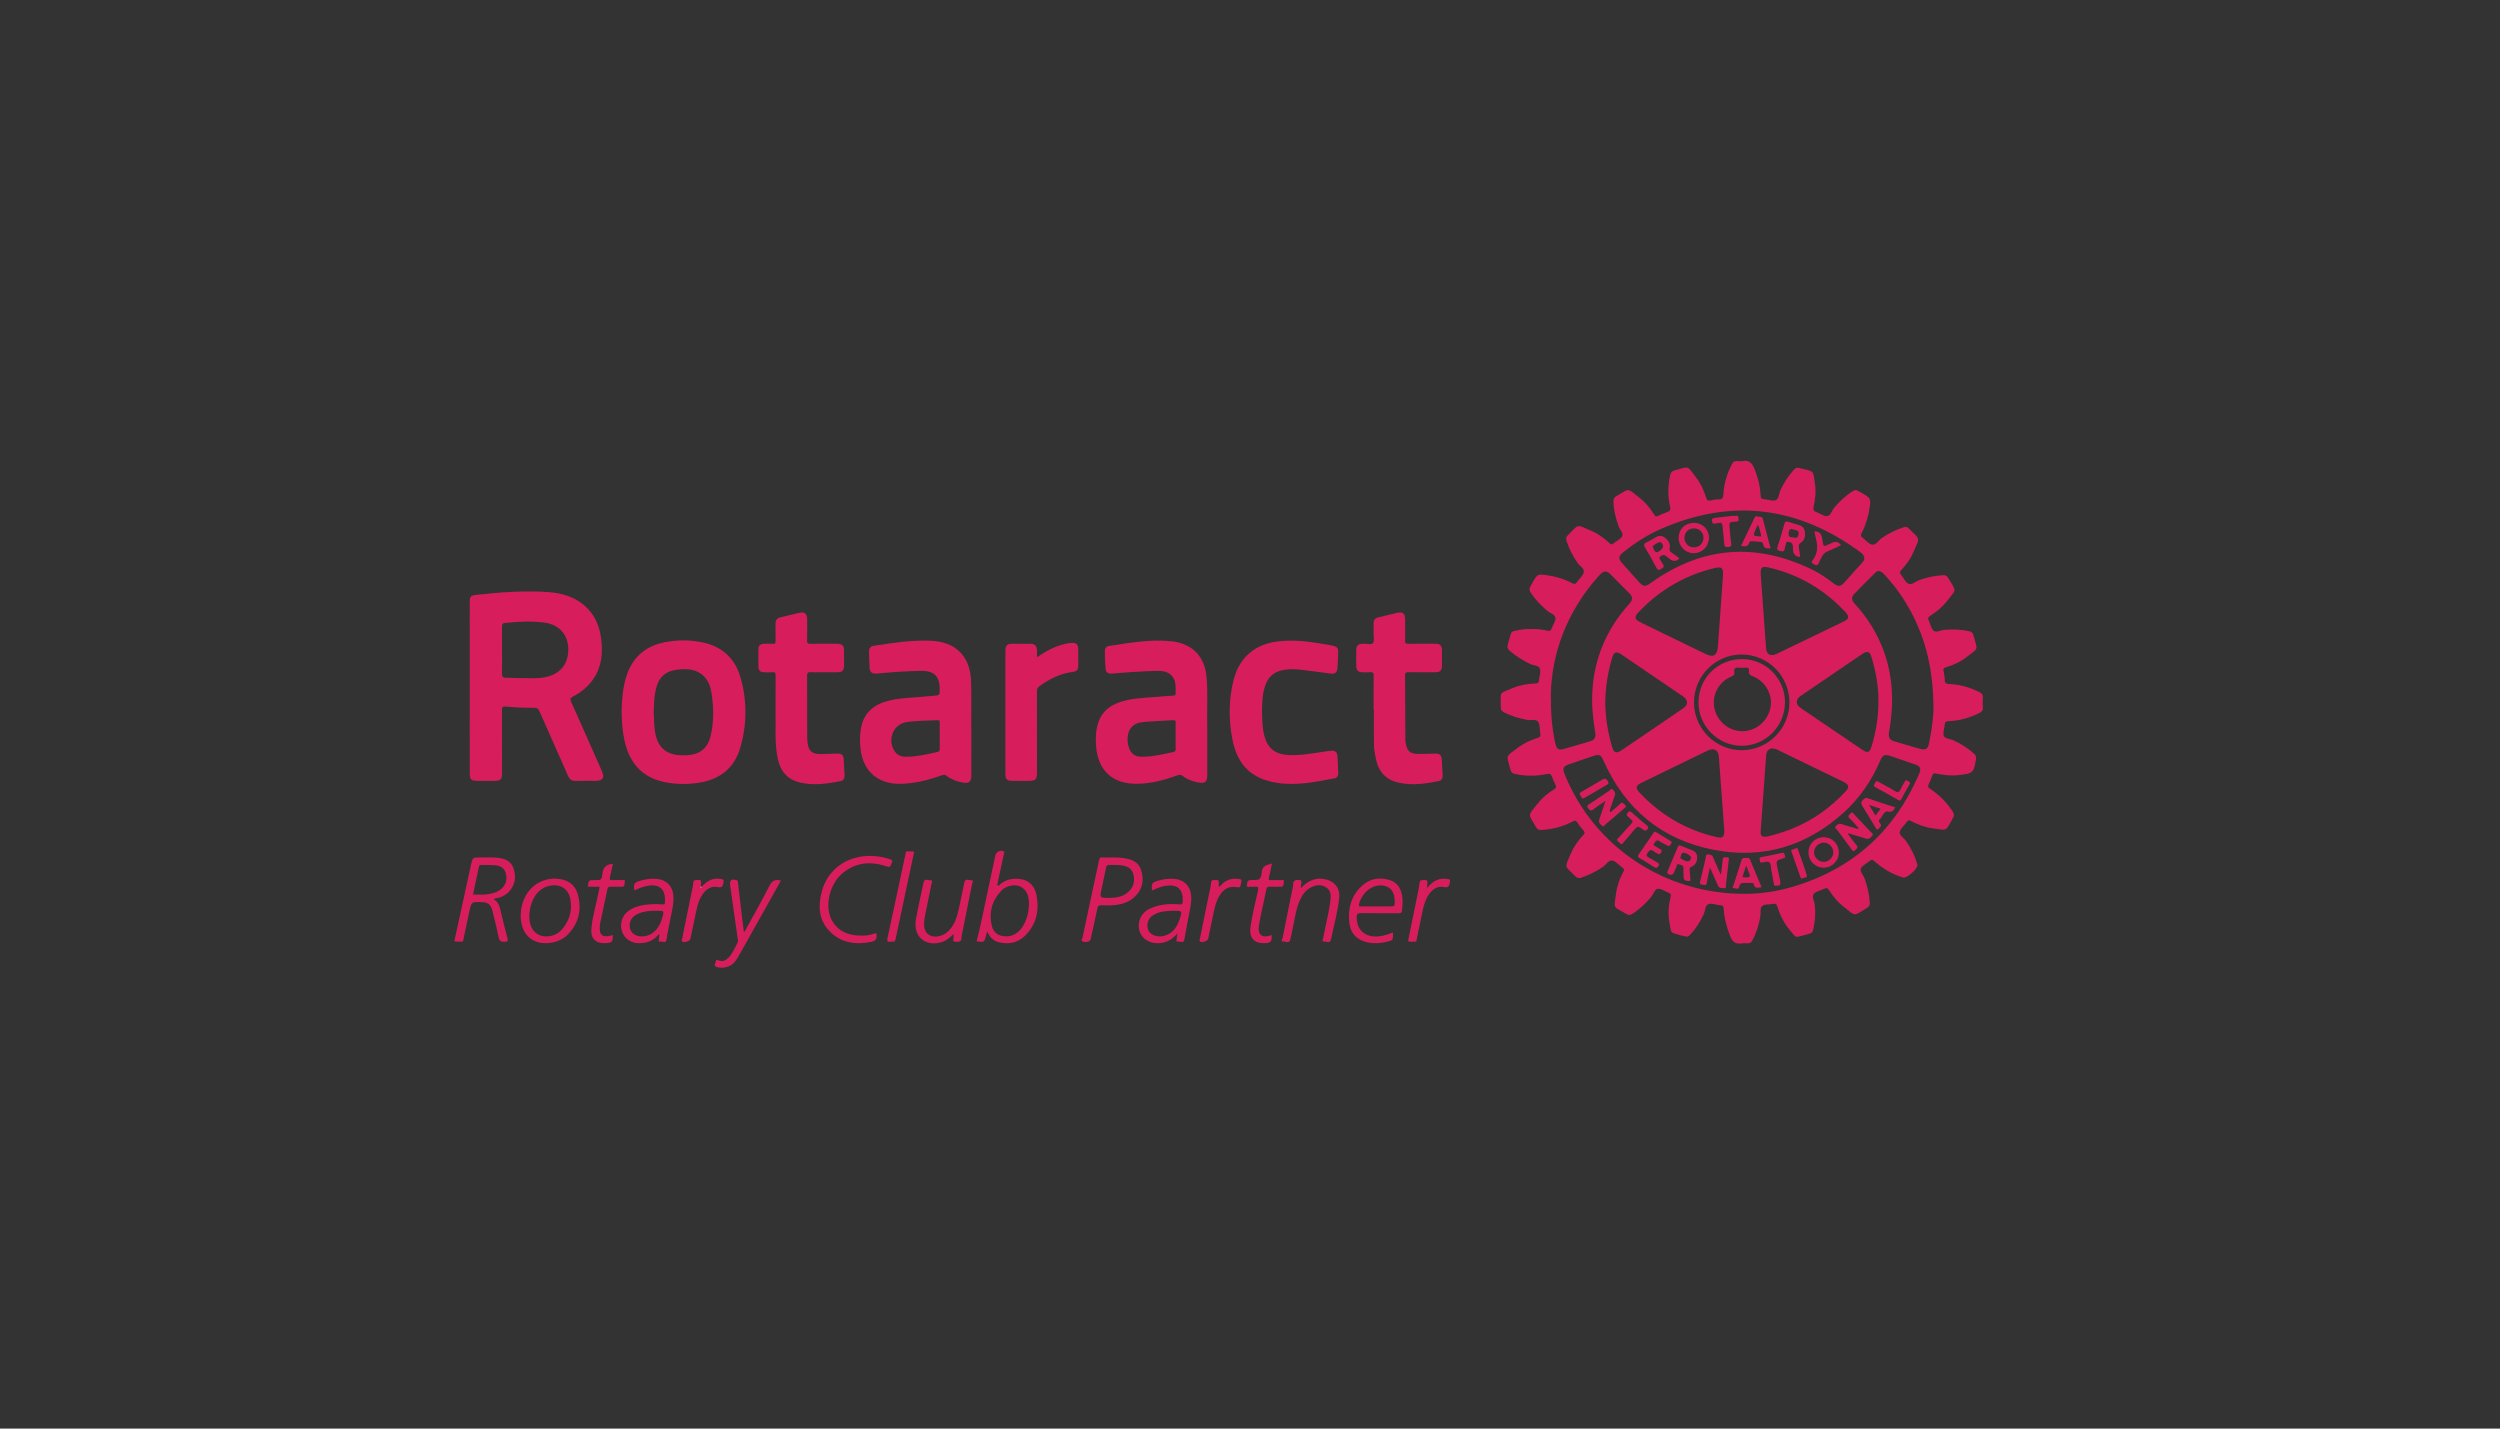 <?xml version="1.0" encoding="utf-8"?>
<!-- Generator: Adobe Illustrator 17.0.0, SVG Export Plug-In . SVG Version: 6.00 Build 0)  -->
<!DOCTYPE svg PUBLIC "-//W3C//DTD SVG 1.1 Tiny//EN" "http://www.w3.org/Graphics/SVG/1.1/DTD/svg11-tiny.dtd">
<svg version="1.1" baseProfile="tiny" id="Layer_1" xmlns="http://www.w3.org/2000/svg" xmlns:xlink="http://www.w3.org/1999/xlink"
	 x="0px" y="0px" width="350px" height="200px" viewBox="0 0 350 200" xml:space="preserve">
<rect x="0" y="0" width="350" height="200" fill="#333333" stroke="none"/>
<g>
	<path fill="#D81D5D" d="M214.349,88.071c0.781-0.043,1.551,0.062,2.309,0.227c0.317,0.069,0.475-0.014,0.556-0.306
		c0.005-0.017,0.012-0.034,0.019-0.051c0.194-0.484,0.582-0.991,0.529-1.447c-0.054-0.473-0.746-0.64-1.134-0.971
		c-0.898-0.765-1.71-1.598-2.347-2.6c-0.181-0.284-0.203-0.514-0.035-0.792c0.14-0.231,0.255-0.477,0.39-0.711
		c0.593-1.032,0.682-1.065,1.884-0.897c1.261,0.175,2.468,0.524,3.593,1.122c0.297,0.158,0.465,0.143,0.658-0.151
		c0.315-0.482,0.874-0.9,0.963-1.409c0.089-0.509-0.602-0.859-0.906-1.314c-0.636-0.951-1.162-1.948-1.509-3.04
		c-0.096-0.3-0.083-0.535,0.159-0.776c1.629-1.619,1.131-1.578,3.309-0.64c0.948,0.408,1.786,1.018,2.537,1.73
		c0.211,0.2,0.359,0.215,0.585,0.021c0.397-0.34,0.982-0.569,1.191-0.991c0.225-0.454-0.32-0.917-0.491-1.392
		c-0.406-1.128-0.703-2.269-0.725-3.476c-0.006-0.32,0.069-0.545,0.357-0.713c1.995-1.167,1.477-1.216,3.264,0.166
		c0.846,0.655,1.521,1.49,2.091,2.396c0.156,0.247,0.294,0.295,0.553,0.168c0.405-0.197,0.816-0.387,1.242-0.53
		c0.413-0.139,0.531-0.327,0.421-0.78c-0.349-1.442-0.299-2.895,0.001-4.346c0.077-0.371,0.23-0.608,0.617-0.707
		c2.147-0.548,1.66-0.804,3.063,1.042c0.636,0.836,1.071,1.799,1.376,2.804c0.105,0.346,0.269,0.416,0.58,0.363
		c0.391-0.066,0.786-0.162,1.178-0.156c0.544,0.009,0.63-0.275,0.656-0.73c0.082-1.478,0.491-2.868,1.178-4.183
		c0.163-0.312,0.357-0.471,0.712-0.448c0.27,0.018,0.549,0.043,0.811-0.007c0.877-0.168,1.302,0.273,1.613,1.029
		c0.499,1.214,0.835,2.458,0.887,3.768c0.014,0.345,0.071,0.52,0.462,0.541c0.556,0.03,1.183,0.322,1.642,0.145
		c0.473-0.183,0.455-0.943,0.689-1.435c0.499-1.052,1.108-2.021,1.909-2.87c0.195-0.207,0.378-0.276,0.662-0.209
		c2.236,0.529,1.947,0.24,2.257,2.327c0.156,1.054,0.022,2.093-0.202,3.114c-0.098,0.446,0.027,0.611,0.413,0.746
		c0.509,0.179,1.028,0.615,1.493,0.555c0.478-0.061,0.643-0.785,0.988-1.188c0.768-0.899,1.612-1.701,2.619-2.328
		c0.224-0.139,0.41-0.179,0.641-0.041c0.216,0.13,0.449,0.231,0.667,0.357c1.19,0.686,1.219,0.772,1.001,2.152
		c-0.19,1.203-0.529,2.357-1.107,3.43c-0.166,0.308-0.112,0.465,0.156,0.655c0.457,0.322,0.856,0.888,1.341,0.964
		c0.499,0.079,0.858-0.598,1.308-0.907c0.959-0.658,1.972-1.191,3.088-1.529c0.271-0.082,0.49-0.077,0.685,0.139
		c0.012,0.013,0.029,0.022,0.041,0.035c1.638,1.631,1.564,1.142,0.669,3.253c-0.403,0.951-1.009,1.792-1.712,2.55
		c-0.223,0.241-0.276,0.414-0.046,0.681c0.364,0.424,0.611,1.064,1.061,1.263c0.434,0.192,0.959-0.335,1.456-0.516
		c1.094-0.399,2.216-0.624,3.375-0.7c0.304-0.02,0.513,0.065,0.672,0.333c1.208,2.038,1.271,1.498-0.13,3.294
		c-0.649,0.831-1.468,1.491-2.353,2.059c-0.276,0.177-0.366,0.327-0.208,0.643c0.242,0.482,0.314,1.132,0.684,1.444
		c0.373,0.315,0.981-0.079,1.492-0.118c1.176-0.09,2.339-0.072,3.495,0.194c0.297,0.068,0.478,0.185,0.562,0.49
		c0.632,2.306,0.842,1.763-1.03,3.196c-0.818,0.626-1.766,1.054-2.759,1.343c-0.362,0.105-0.442,0.266-0.357,0.618
		c0.088,0.366,0.157,0.749,0.149,1.123c-0.01,0.516,0.232,0.598,0.686,0.621c1.477,0.072,2.873,0.469,4.194,1.144
		c0.325,0.166,0.496,0.353,0.462,0.746c-0.039,0.466-0.041,0.941,0,1.407c0.034,0.394-0.139,0.582-0.463,0.746
		c-1.371,0.697-2.824,1.087-4.356,1.156c-0.369,0.017-0.5,0.122-0.52,0.49c-0.028,0.537-0.309,1.157-0.122,1.583
		c0.179,0.408,0.906,0.4,1.376,0.62c1.054,0.492,2.028,1.095,2.883,1.89c0.221,0.206,0.286,0.408,0.238,0.714
		c-0.296,1.896-0.394,2.011-2.284,2.237c-1.121,0.134-2.237,0.032-3.334-0.208c-0.317-0.069-0.406,0.02-0.499,0.281
		c-0.151,0.424-0.321,0.842-0.516,1.247c-0.141,0.292-0.053,0.43,0.202,0.602c1.271,0.855,2.352,1.903,3.177,3.207
		c0.183,0.289,0.232,0.536,0.06,0.843c-1.128,2.011-0.711,1.795-2.968,1.478c-1.04-0.146-2.022-0.524-2.952-1.015
		c-0.26-0.137-0.404-0.11-0.573,0.137c-0.325,0.477-0.885,0.892-0.978,1.399c-0.094,0.511,0.601,0.859,0.905,1.315
		c0.605,0.905,1.128,1.844,1.445,2.89c0.042,0.138,0.095,0.275,0.116,0.416c0.078,0.524-1.49,1.911-1.995,1.761
		c-1.512-0.448-2.842-1.228-4.01-2.277c-0.278-0.249-0.453-0.245-0.72-0.009c-0.391,0.346-0.992,0.576-1.178,0.999
		c-0.194,0.442,0.328,0.928,0.501,1.409c0.405,1.128,0.691,2.273,0.728,3.477c0.009,0.289-0.085,0.471-0.326,0.618
		c-2.043,1.248-1.551,1.263-3.343-0.139c-0.801-0.627-1.449-1.411-1.997-2.265c-0.2-0.312-0.357-0.425-0.719-0.232
		c-0.475,0.254-1.132,0.321-1.439,0.693c-0.327,0.397,0.073,1.012,0.133,1.534c0.134,1.18,0.049,2.339-0.219,3.491
		c-0.067,0.287-0.187,0.493-0.498,0.558c-0.211,0.045-0.412,0.132-0.622,0.179c-1.547,0.347-1.113,0.574-2.22-0.758
		c-0.791-0.951-1.327-2.059-1.693-3.239c-0.094-0.304-0.227-0.428-0.534-0.346c-0.017,0.005-0.036,0.004-0.054,0.007
		c-0.516,0.078-1.147,0.002-1.517,0.276c-0.365,0.271-0.173,0.941-0.257,1.432c-0.201,1.181-0.547,2.311-1.114,3.372
		c-0.153,0.285-0.326,0.45-0.666,0.429c-0.306-0.018-0.619-0.028-0.919,0.018c-0.82,0.125-1.223-0.256-1.521-0.997
		c-0.495-1.235-0.836-2.495-0.912-3.818c-0.023-0.401-0.151-0.518-0.535-0.538c-0.556-0.028-1.205-0.335-1.636-0.136
		c-0.436,0.2-0.426,0.967-0.666,1.466c-0.495,1.031-1.092,1.989-1.879,2.826c-0.19,0.202-0.371,0.312-0.658,0.217
		c-0.238-0.079-0.496-0.096-0.735-0.173c-1.456-0.471-1.183-0.126-1.483-1.726c-0.228-1.219-0.139-2.447,0.154-3.651
		c0.084-0.344-0.015-0.485-0.325-0.595c-0.492-0.174-0.986-0.571-1.449-0.528c-0.462,0.042-0.607,0.729-0.923,1.109
		c-0.778,0.937-1.647,1.764-2.684,2.413c-0.26,0.162-0.473,0.192-0.74,0.039c-2.059-1.191-1.811-0.628-1.511-2.949
		c0.137-1.058,0.517-2.062,1.02-3.006c0.138-0.26,0.107-0.399-0.134-0.566c-0.475-0.328-0.884-0.877-1.396-0.989
		c-0.551-0.12-0.882,0.598-1.348,0.899c-0.959,0.622-1.949,1.155-3.043,1.502c-0.322,0.102-0.538,0.058-0.772-0.172
		c-1.62-1.596-1.543-1.128-0.664-3.208c0.41-0.97,1.026-1.822,1.738-2.597c0.202-0.221,0.271-0.364,0.039-0.62
		c-0.326-0.36-0.62-0.753-0.887-1.16c-0.185-0.281-0.341-0.26-0.609-0.12c-1.379,0.716-2.847,1.108-4.401,1.192
		c-0.32,0.017-0.547-0.048-0.717-0.342c-1.175-2.032-1.254-1.523,0.194-3.355c0.641-0.812,1.444-1.464,2.322-2.01
		c0.278-0.172,0.319-0.323,0.177-0.603c-0.187-0.369-0.363-0.748-0.492-1.14c-0.127-0.386-0.323-0.465-0.717-0.383
		c-1.481,0.31-2.967,0.312-4.454-0.007c-0.339-0.073-0.537-0.204-0.63-0.554c-0.583-2.208-0.806-1.751,1.062-3.15
		c0.812-0.608,1.736-1.03,2.704-1.336c0.318-0.101,0.479-0.219,0.399-0.6c-0.116-0.545-0.011-1.201-0.282-1.633
		c-0.304-0.484-1.025-0.197-1.557-0.299c-1.125-0.215-2.201-0.532-3.228-1.041c-0.336-0.167-0.494-0.391-0.469-0.756
		c0.005-0.072-0.001-0.145-0.001-0.217c0.023-2-0.323-1.615,1.68-2.446c1.02-0.424,2.114-0.601,3.22-0.643
		c0.288-0.011,0.414-0.088,0.439-0.388c0.046-0.556,0.297-1.161,0.15-1.651c-0.155-0.514-0.9-0.455-1.37-0.683
		c-1.029-0.5-1.988-1.089-2.857-1.837c-0.287-0.247-0.38-0.505-0.289-0.847c0.135-0.504,0.287-1.004,0.421-1.508
		c0.069-0.26,0.238-0.37,0.489-0.429C212.767,88.149,213.549,88.033,214.349,88.071z M244.176,125.137
		c1.975,0.01,4.268-0.259,6.498-0.897c8.532-2.445,14.531-7.778,18.019-15.933c0.302-0.706,0.143-1.038-0.566-1.283
		c-1.141-0.394-2.282-0.787-3.425-1.174c-0.847-0.287-1.117-0.17-1.471,0.649c-1.191,2.751-2.836,5.194-5.057,7.213
		c-5.216,4.741-11.35,6.605-18.254,5.262c-7.332-1.426-12.478-5.756-15.484-12.605c-0.29-0.66-0.575-0.799-1.275-0.564
		c-1.11,0.372-2.218,0.749-3.324,1.132c-1.043,0.361-1.14,0.578-0.729,1.585C223.197,118.535,233.014,125.133,244.176,125.137z
		 M270.684,99.162c-0.02-5.385-1.059-9.612-3.177-13.567c-1.019-1.903-2.273-3.639-3.745-5.217
		c-0.427-0.458-0.851-0.563-1.172-0.246c-1.017,1-2.025,2.01-3.013,3.037c-0.408,0.425-0.368,0.864,0.031,1.296
		c1.807,1.958,3.2,4.172,4.113,6.679c1.358,3.73,1.435,7.545,0.737,11.41c-0.124,0.689,0.096,1.045,0.775,1.246
		c1.14,0.338,2.282,0.667,3.424,0.999c0.96,0.28,1.238,0.12,1.432-0.845C270.466,102.075,270.701,100.181,270.684,99.162z
		 M217.114,97.255c0.002,2.976,0.2,4.963,0.657,6.921c0.164,0.705,0.477,0.882,1.177,0.681c1.229-0.352,2.457-0.708,3.681-1.075
		c0.604-0.181,0.817-0.567,0.712-1.192c-0.314-1.852-0.509-3.713-0.42-5.597c0.224-4.764,1.976-8.89,5.151-12.426
		c0.552-0.615,0.565-0.981-0.019-1.57c-0.812-0.821-1.641-1.626-2.445-2.456c-0.692-0.714-1.051-0.719-1.721,0.021
		C219.348,85.574,217.228,91.514,217.114,97.255z M261.014,78.131c-0.041-0.359-0.284-0.619-0.58-0.837
		c-8.656-6.365-17.925-7.59-27.83-3.276c-1.939,0.844-3.714,1.994-5.369,3.317c-0.657,0.525-0.695,0.878-0.164,1.477
		c0.778,0.877,1.56,1.75,2.345,2.62c0.676,0.749,0.905,0.748,1.722,0.163c7.177-5.134,14.731-5.685,22.631-1.818
		c1.071,0.524,2.039,1.221,2.993,1.935c0.594,0.445,0.942,0.397,1.407-0.121c0.832-0.926,1.663-1.851,2.496-2.776
		C260.835,78.626,261.009,78.442,261.014,78.131z M262.981,98.135c0.021-1.989-0.347-4.058-0.954-6.09
		c-0.255-0.852-0.585-0.979-1.336-0.472c-2.868,1.938-5.731,3.884-8.586,5.841c-0.746,0.511-0.745,1.202-0.005,1.708
		c2.874,1.962,5.754,3.916,8.637,5.863c0.72,0.486,1.025,0.367,1.281-0.483C262.63,102.471,262.991,100.401,262.981,98.135z
		 M224.735,98.319c0.017,2.16,0.372,4.268,0.984,6.336c0.215,0.725,0.595,0.861,1.263,0.41c2.898-1.958,5.79-3.926,8.672-5.908
		c0.727-0.5,0.709-1.157-0.026-1.66c-2.872-1.966-5.748-3.924-8.63-5.874c-0.712-0.482-1.055-0.354-1.297,0.467
		C225.103,94.122,224.762,96.197,224.735,98.319z M241.198,80.84c-0.001,0-0.001,0-0.003,0c0.008-0.108,0.019-0.215,0.026-0.323
		c0.065-0.996-0.195-1.22-1.146-0.994c-4.164,0.99-7.705,3.061-10.651,6.157c-0.667,0.702-0.613,1.026,0.254,1.451
		c2.392,1.17,4.789,2.334,7.184,3.499c0.679,0.331,1.358,0.663,2.043,0.984c0.932,0.436,1.448,0.152,1.572-0.854
		c0.013-0.107,0.031-0.214,0.039-0.322C240.744,87.238,240.971,84.039,241.198,80.84z M246.486,116.449
		c-0.022,0.629,0.236,0.84,1.151,0.611c1.119-0.281,2.22-0.621,3.291-1.052c2.895-1.165,5.355-2.954,7.474-5.227
		c0.525-0.563,0.466-0.886-0.206-1.267c-0.266-0.151-0.547-0.275-0.822-0.408c-2.852-1.384-5.702-2.769-8.556-4.148
		c-0.852-0.412-1.49-0.095-1.557,0.789C247.002,109.218,246.757,112.689,246.486,116.449z M246.494,80.325
		c0.254,3.529,0.499,7.001,0.758,10.47c0.062,0.833,0.659,1.142,1.471,0.752c3.151-1.509,6.296-3.029,9.439-4.555
		c0.717-0.348,0.757-0.696,0.206-1.288c-2.947-3.159-6.503-5.269-10.723-6.246C246.687,79.237,246.466,79.402,246.494,80.325z
		 M241.4,116.256c-0.002-0.024-0.007-0.096-0.012-0.168c-0.249-3.397-0.495-6.794-0.749-10.19c-0.068-0.908-0.705-1.237-1.577-0.814
		c-3.078,1.493-6.153,2.99-9.226,4.492c-0.875,0.427-0.91,0.733-0.236,1.449c2.949,3.131,6.51,5.192,10.703,6.162
		C241.177,117.389,241.423,117.201,241.4,116.256z M250.52,98.36c0.004-3.715-2.977-6.719-6.676-6.73
		c-3.681-0.011-6.691,3.016-6.684,6.724c0.006,3.668,3.017,6.677,6.68,6.677C247.513,105.029,250.517,102.031,250.52,98.36z"/>
	<path fill="#D81D5D" d="M65.765,96.261c0-3.971-0.001-7.941,0.001-11.911c0-0.839,0.107-0.979,0.928-1.071
		c3.3-0.369,6.611-0.611,9.93-0.398c2.129,0.136,4.115,0.729,5.662,2.335c1.109,1.152,1.653,2.563,1.862,4.114
		c0.27,2.014,0.125,3.961-1.063,5.709c-0.738,1.085-1.731,1.881-2.877,2.487c-0.356,0.188-0.422,0.342-0.251,0.721
		c1.453,3.236,2.883,6.483,4.318,9.728c0.399,0.901,0.117,1.34-0.858,1.343c-0.939,0.003-1.877-0.019-2.815,0.008
		c-0.544,0.016-0.853-0.191-1.074-0.697c-1.327-3.036-2.687-6.058-4.021-9.091c-0.143-0.325-0.306-0.452-0.676-0.449
		c-1.352,0.008-2.704-0.04-4.05-0.175c-0.424-0.043-0.504,0.098-0.501,0.494c0.016,2.906,0.009,5.811,0.009,8.717
		c0,1.036-0.158,1.193-1.19,1.194c-0.758,0.001-1.516,0.001-2.274,0c-0.871-0.002-1.056-0.184-1.057-1.037
		C65.765,104.274,65.765,100.268,65.765,96.261z M70.287,91.026c0,1.064,0.024,2.128-0.01,3.19
		c-0.015,0.479,0.103,0.692,0.618,0.669c0.52-0.023,1.044,0.055,1.565,0.045c1.33-0.026,2.67,0.145,3.988-0.149
		c2.041-0.455,3.137-1.854,3.112-3.94c-0.024-1.911-1.221-3.377-3.228-3.657c-1.892-0.264-3.81-0.164-5.713,0.043
		c-0.323,0.035-0.336,0.245-0.334,0.501C70.291,88.827,70.287,89.926,70.287,91.026z"/>
	<path fill="#D81D5D" d="M169.014,101.697c0,2.566,0.001,4.678,0,6.791c0,0.988-0.295,1.224-1.25,1.057
		c-0.796-0.139-1.531-0.416-2.175-0.901c-0.243-0.183-0.445-0.204-0.735-0.099c-1.839,0.664-3.719,1.172-5.69,1.185
		c-3.41,0.024-5.436-1.837-5.71-5.243c-0.088-1.099-0.056-2.198,0.289-3.268c0.624-1.939,2.14-2.766,3.97-3.181
		c1.678-0.381,3.402-0.376,5.106-0.544c0.484-0.048,0.971-0.084,1.456-0.109c0.222-0.012,0.325-0.084,0.315-0.323
		c-0.016-0.397,0.019-0.797-0.017-1.191c-0.109-1.193-0.942-1.943-2.254-1.943c-1.243,0.001-2.487,0.079-3.729,0.15
		c-0.99,0.057-1.977,0.159-2.966,0.233c-0.468,0.035-0.797-0.183-0.837-0.649c-0.071-0.844-0.099-1.692-0.109-2.539
		c-0.004-0.355,0.207-0.634,0.575-0.688c2.942-0.435,5.88-0.994,8.875-0.64c2.828,0.334,4.554,2.154,4.792,4.993
		C169.128,97.241,168.95,99.697,169.014,101.697z M164.588,103.018c0-0.63-0.006-1.261,0.003-1.891
		c0.003-0.224-0.051-0.315-0.304-0.299c-1.436,0.092-2.877,0.122-4.309,0.262c-1.187,0.116-1.891,0.778-2.066,1.81
		c-0.107,0.627-0.064,1.257,0.164,1.862c0.291,0.775,0.855,1.172,1.688,1.181c1.545,0.018,3.035-0.334,4.527-0.67
		c0.23-0.052,0.311-0.175,0.304-0.417C164.576,104.243,164.589,103.63,164.588,103.018z"/>
	<path fill="#D81D5D" d="M135.988,102.076c0,2.148,0.001,4.296-0.001,6.444c-0.001,0.95-0.305,1.195-1.223,1.032
		c-0.813-0.145-1.568-0.422-2.222-0.928c-0.234-0.181-0.429-0.172-0.69-0.081c-1.928,0.681-3.892,1.197-5.958,1.192
		c-3.047-0.007-5.07-1.83-5.413-4.85c-0.113-0.994-0.122-1.982,0.059-2.963c0.424-2.296,1.985-3.404,4.124-3.882
		c1.644-0.367,3.33-0.364,4.996-0.537c0.359-0.037,0.718-0.065,1.077-0.097c0.823-0.072,0.823-0.071,0.823-0.918
		c-0.001-1.797-0.772-2.587-2.565-2.566c-2.074,0.026-4.142,0.181-6.206,0.378c-0.7,0.067-1.019-0.179-1.053-0.883
		c-0.034-0.721-0.043-1.442-0.07-2.163c-0.018-0.499,0.218-0.781,0.707-0.853c2.605-0.383,5.209-0.814,7.855-0.697
		c1.619,0.071,3.148,0.459,4.302,1.72c1.075,1.174,1.392,2.637,1.427,4.155c0.05,2.165,0.012,4.332,0.012,6.498
		C135.977,102.076,135.982,102.076,135.988,102.076z M131.562,103.052c0-0.632-0.001-1.263,0.001-1.895
		c0.001-0.193,0.002-0.345-0.279-0.33c-1.476,0.076-2.964,0.045-4.422,0.28c-1.935,0.311-2.742,2.738-1.463,4.258
		c0.334,0.397,0.773,0.572,1.288,0.579c1.566,0.02,3.076-0.327,4.587-0.677c0.245-0.057,0.298-0.198,0.293-0.428
		C131.553,104.243,131.562,103.647,131.562,103.052z"/>
	<path fill="#D81D5D" d="M87.028,99.526c0.029-1.553,0.152-3.165,0.633-4.732c0.806-2.629,2.54-4.267,5.229-4.842
		c1.837-0.393,3.692-0.402,5.531-0.001c2.711,0.59,4.493,2.247,5.252,4.894c0.929,3.242,0.913,6.529-0.012,9.767
		c-0.854,2.989-2.967,4.587-6.008,5.001c-1.566,0.213-3.133,0.194-4.683-0.134c-3.108-0.658-4.824-2.683-5.515-5.691
		C87.138,102.41,87.041,101.01,87.028,99.526z M91.519,99.717c0.045,0.846,0.043,1.693,0.156,2.536
		c0.275,2.038,1.226,3.152,3.021,3.429c0.495,0.076,1.009,0.067,1.512,0.045c1.729-0.078,2.846-0.956,3.263-2.633
		c0.494-1.989,0.454-4.004,0.151-6.017c-0.13-0.868-0.403-1.689-1.024-2.341c-1.034-1.085-2.376-1.142-3.724-0.99
		c-1.789,0.202-2.703,1.119-3.089,2.905C91.566,97.663,91.551,98.69,91.519,99.717z"/>
	<path fill="#D81D5D" d="M176.675,99.689c0.043,1.022,0.043,1.995,0.245,2.956c0.432,2.049,1.482,2.969,3.583,3.063
		c1.614,0.073,3.195-0.24,4.782-0.461c0.375-0.052,0.749-0.12,1.126-0.147c0.497-0.036,0.802,0.217,0.833,0.707
		c0.052,0.809,0.078,1.62,0.107,2.431c0.013,0.37-0.163,0.66-0.52,0.729c-2.693,0.513-5.392,1.075-8.151,0.617
		c-3.494-0.582-5.443-2.484-6.142-6.064c-0.545-2.79-0.53-5.597,0.178-8.368c0.799-3.133,3.015-4.986,6.24-5.363
		c2.385-0.278,4.706,0.091,7.037,0.492c1.46,0.251,1.389,0.361,1.334,1.721c-0.02,0.504-0.043,1.009-0.079,1.511
		c-0.045,0.623-0.34,0.865-0.957,0.787c-1.394-0.177-2.786-0.374-4.183-0.539c-0.807-0.096-1.617-0.101-2.426,0.035
		c-1.253,0.211-2.088,0.914-2.52,2.102C176.711,97.139,176.707,98.44,176.675,99.689z"/>
	<path fill="#D81D5D" d="M108.577,99.571c0-1.892-0.009-3.463,0.007-5.032c0.003-0.326-0.073-0.453-0.417-0.427
		c-0.413,0.03-0.83,0.02-1.244,0.003c-0.464-0.019-0.742-0.255-0.745-0.744c-0.005-0.83-0.001-1.66-0.002-2.491
		c-0.001-0.498,0.289-0.721,0.743-0.747c0.432-0.024,0.867-0.024,1.299-0.002c0.285,0.014,0.372-0.08,0.365-0.365
		c-0.018-0.812,0.005-1.624-0.01-2.436c-0.009-0.515,0.211-0.8,0.719-0.912c0.878-0.194,1.747-0.434,2.626-0.629
		c0.712-0.158,1.072,0.132,1.081,0.861c0.013,1.011,0.018,2.021-0.005,3.031c-0.008,0.352,0.092,0.458,0.448,0.452
		c1.245-0.022,2.49-0.011,3.736-0.007c0.732,0.003,0.982,0.245,0.992,0.966c0.009,0.704,0.011,1.408-0.001,2.112
		c-0.011,0.667-0.263,0.91-0.926,0.913c-1.263,0.005-2.527,0.012-3.789-0.006c-0.344-0.005-0.461,0.08-0.46,0.444
		c0.015,2.869-0.009,5.739,0.014,8.608c0.019,2.381,0.858,2.444,2.438,2.394c0.613-0.02,1.225-0.043,1.837-0.057
		c0.487-0.011,0.799,0.201,0.829,0.715c0.046,0.774,0.081,1.548,0.124,2.322c0.024,0.416-0.151,0.738-0.553,0.818
		c-1.845,0.365-3.7,0.645-5.574,0.223c-1.943-0.439-2.957-1.645-3.315-3.846C108.443,103.577,108.636,101.409,108.577,99.571z"/>
	<path fill="#D81D5D" d="M192.306,99.393c0-1.588-0.012-3.176,0.009-4.764c0.005-0.389-0.074-0.563-0.5-0.52
		c-0.375,0.038-0.757,0.012-1.136,0.007c-0.501-0.007-0.782-0.272-0.793-0.766c-0.018-0.812-0.016-1.624-0.001-2.436
		c0.009-0.492,0.283-0.76,0.78-0.787c0.072-0.004,0.145,0.003,0.217-0.003c0.461-0.036,1.09,0.207,1.338-0.106
		c0.232-0.293,0.079-0.895,0.085-1.36c0.007-0.469,0.003-0.938,0.002-1.407c-0.001-0.439,0.2-0.711,0.635-0.814
		c0.911-0.215,1.818-0.452,2.732-0.653c0.687-0.151,1.034,0.133,1.043,0.842c0.012,1.028,0.016,2.057-0.004,3.086
		c-0.007,0.338,0.101,0.425,0.429,0.421c1.263-0.018,2.526-0.01,3.789-0.006c0.704,0.003,0.941,0.242,0.944,0.938
		c0.003,0.722,0.005,1.443-0.001,2.165c-0.005,0.638-0.245,0.884-0.878,0.886c-1.281,0.006-2.563,0.01-3.844-0.005
		c-0.315-0.004-0.443,0.064-0.441,0.414c0.023,2.977,0.027,5.954,0.04,8.93c0.001,0.215,0.016,0.434,0.056,0.645
		c0.202,1.075,0.63,1.442,1.734,1.45c0.793,0.006,1.587-0.032,2.38-0.046c0.659-0.012,0.907,0.228,0.937,0.892
		c0.033,0.72,0.069,1.44,0.109,2.16c0.024,0.425-0.176,0.722-0.574,0.801c-1.845,0.364-3.7,0.643-5.574,0.213
		c-1.917-0.44-2.926-1.604-3.275-3.752c-0.081-0.497-0.183-0.999-0.19-1.5c-0.024-1.642-0.009-3.283-0.009-4.925
		C192.333,99.393,192.319,99.393,192.306,99.393z"/>
	<path fill="#D81D5D" d="M145.18,91.993c0.724-0.456,1.372-0.873,2.073-1.194c0.89-0.408,1.804-0.736,2.792-0.792
		c0.629-0.036,0.9,0.219,0.909,0.852c0.01,0.758,0.008,1.517,0.001,2.275c-0.006,0.664-0.166,0.858-0.845,0.947
		c-1.712,0.223-3.188,0.971-4.567,1.968c-0.283,0.205-0.371,0.425-0.37,0.765c0.012,3.791,0.008,7.582,0.007,11.372
		c0,0.926-0.213,1.134-1.151,1.135c-0.794,0.001-1.589,0.007-2.383-0.002c-0.638-0.007-0.89-0.255-0.891-0.882
		c-0.003-5.813-0.003-11.625,0-17.438c0-0.59,0.265-0.861,0.856-0.869c0.884-0.012,1.769-0.011,2.654-0.001
		c0.638,0.008,0.899,0.285,0.914,0.943C145.185,91.351,145.18,91.633,145.18,91.993z"/>
	<path fill="#D81D5D" d="M69.127,125.92c0.59,0.287,0.778,0.829,0.918,1.42c0.319,1.35,0.646,2.697,1.006,4.036
		c0.116,0.431-0.039,0.448-0.399,0.475c-0.522,0.038-0.75-0.118-0.856-0.658c-0.238-1.219-0.547-2.426-0.844-3.633
		c-0.232-0.945-0.594-1.226-1.547-1.261c-1.403-0.052-1.405-0.052-1.699,1.312c-0.268,1.25-0.528,2.503-0.797,3.753
		c-0.035,0.166-0.002,0.425-0.209,0.451c-0.334,0.042-0.685,0.029-1.019-0.022c-0.127-0.02-0.031-0.216-0.007-0.331
		c0.754-3.468,1.505-6.936,2.266-10.402c0.224-1.019,0.236-1.026,1.288-1.013c0.847,0.011,1.696-0.063,2.541,0.048
		c0.968,0.128,1.801,0.488,2.131,1.489c0.365,1.109,0.255,2.178-0.517,3.107c-0.504,0.607-1.179,0.934-1.945,1.082
		C69.336,125.793,69.224,125.792,69.127,125.92z M66.22,125.242c0.762-0.017,1.48,0.054,2.197-0.067
		c0.667-0.112,1.306-0.302,1.813-0.774c0.627-0.584,0.785-1.315,0.586-2.127c-0.181-0.737-0.749-1.058-1.429-1.131
		c-0.679-0.073-1.37-0.029-2.055-0.051c-0.23-0.007-0.259,0.138-0.294,0.3C66.77,122.657,66.5,123.923,66.22,125.242z"/>
	<path fill="#D81D5D" d="M139.737,124.027c0.622-0.556,1.31-0.931,2.161-0.99c1.739-0.121,2.897,0.635,3.22,2.335
		c0.399,2.095-0.027,4.032-1.57,5.592c-1.022,1.033-2.307,1.287-3.699,0.95c-0.764-0.185-1.295-0.683-1.634-1.527
		c-0.075,0.257-0.125,0.41-0.166,0.567c-0.256,0.985-0.255,0.985-1.322,0.83c0.572-2.179,0.987-4.391,1.461-6.589
		c0.395-1.831,0.782-3.664,1.174-5.496c0.094-0.44,0.784-0.746,1.148-0.502c0.188,0.126,0.043,0.304,0.014,0.441
		c-0.257,1.235-0.531,2.465-0.799,3.698c-0.045,0.207-0.077,0.417-0.115,0.626C139.653,123.982,139.695,124.004,139.737,124.027z
		 M144.058,126.498c-0.015-0.181-0.016-0.49-0.069-0.79c-0.206-1.168-1.124-1.889-2.218-1.752c-0.607,0.076-1.16,0.3-1.585,0.746
		c-1.32,1.384-1.762,3.033-1.342,4.884c0.224,0.987,0.964,1.496,1.98,1.508c1.019,0.011,1.75-0.495,2.295-1.301
		C143.763,128.841,144.024,127.764,144.058,126.498z M139.676,124.093c-0.01-0.012-0.022-0.034-0.029-0.032
		c-0.022,0.005-0.043,0.018-0.064,0.027c0.01,0.012,0.022,0.034,0.029,0.032C139.634,124.116,139.654,124.103,139.676,124.093z"/>
	<path fill="#D81D5D" d="M155.461,120.044c0.577-0.001,1.152-0.004,1.728,0.073c1.123,0.15,2.163,0.46,2.556,1.664
		c0.431,1.32,0.266,2.58-0.73,3.622c-0.897,0.939-2.066,1.274-3.326,1.338c-0.486,0.024-0.976,0.029-1.461-0.003
		c-0.374-0.025-0.528,0.083-0.606,0.473c-0.285,1.43-0.617,2.852-0.935,4.276c-0.073,0.326-0.547,0.484-1.055,0.345
		c-0.369-0.101-0.124-0.365-0.091-0.522c0.765-3.612,1.549-7.22,2.314-10.832c0.068-0.322,0.171-0.473,0.523-0.441
		C154.737,120.068,155.1,120.044,155.461,120.044z M155.382,125.707c0.837-0.02,1.914-0.128,2.726-0.984
		c0.668-0.704,0.81-1.562,0.517-2.46c-0.285-0.871-1.058-1.068-1.854-1.142c-0.482-0.045-0.973-0.004-1.458-0.033
		c-0.301-0.018-0.406,0.109-0.461,0.383c-0.209,1.04-0.44,2.076-0.656,3.114C153.961,125.709,153.964,125.71,155.382,125.707z"/>
	<path fill="#D81D5D" d="M161.275,124.666c-0.082-0.988,0.001-1.126,0.859-1.369c0.766-0.217,1.543-0.335,2.347-0.249
		c1.343,0.145,2.182,1.015,2.283,2.375c0.085,1.155-0.266,2.248-0.454,3.364c-0.153,0.905-0.348,1.804-0.494,2.711
		c-0.107,0.666-0.593,0.277-0.889,0.317c-0.393,0.054-0.169-0.292-0.177-0.463c-0.008-0.176,0.041-0.355,0.086-0.691
		c-0.66,0.821-1.399,1.234-2.309,1.356c-2.15,0.288-3.641-1.424-2.921-3.366c0.253-0.683,0.751-1.142,1.39-1.445
		c1.293-0.613,2.677-0.706,4.072-0.596c0.433,0.034,0.511-0.088,0.519-0.475c0.036-1.682-0.751-2.379-2.426-2.123
		C162.496,124.116,161.891,124.395,161.275,124.666z M162.388,131.095c0.068-0.005,0.195-0.006,0.319-0.022
		c0.106-0.014,0.211-0.041,0.315-0.07c1.165-0.325,1.74-1.203,2.106-2.267c0.418-1.217,0.399-1.248-0.853-1.23
		c-0.957,0.014-1.914,0.075-2.766,0.578c-0.717,0.423-1.018,1.176-0.814,1.943C160.866,130.669,161.52,131.097,162.388,131.095z"/>
	<path fill="#D81D5D" d="M92.275,130.731c-0.717,0.95-1.676,1.314-2.796,1.318c-1.109,0.004-2.051-0.632-2.389-1.615
		c-0.367-1.071-0.019-2.243,0.886-2.898c1.058-0.766,2.296-0.903,3.548-0.957c0.395-0.017,0.794,0.003,1.188,0.041
		c0.283,0.027,0.402-0.056,0.378-0.347c-0.013-0.161,0.013-0.325,0.01-0.486c-0.022-1.28-0.85-1.984-2.126-1.822
		c-0.759,0.097-1.466,0.355-2.151,0.695c-0.164-0.887-0.052-1.093,0.745-1.336c0.78-0.238,1.574-0.359,2.396-0.28
		c1.365,0.132,2.222,1.02,2.316,2.404c0.08,1.174-0.276,2.285-0.472,3.419c-0.153,0.888-0.379,1.761-0.491,2.658
		c-0.079,0.634-0.562,0.23-0.849,0.298c-0.345,0.082-0.223-0.22-0.225-0.393C92.242,131.219,92.358,131.016,92.275,130.731z
		 M89.829,131.096c0.802,0.003,1.473-0.303,2.005-0.895c0.478-0.533,0.753-1.176,0.928-1.864c0.204-0.805,0.204-0.819-0.63-0.829
		c-1.047-0.013-2.095,0.024-3.046,0.541c-0.747,0.406-1.078,1.179-0.877,1.963C88.375,130.665,89.015,131.093,89.829,131.096z"/>
	<path fill="#D81D5D" d="M76.409,132.048c-1.594,0.021-2.841-0.842-3.299-2.366c-0.637-2.118,0.134-5.126,2.6-6.252
		c0.914-0.418,1.877-0.522,2.851-0.331c1.149,0.226,1.985,0.901,2.309,2.04c0.613,2.159,0.196,4.107-1.407,5.727
		C78.704,131.632,77.573,132.033,76.409,132.048z M74.106,128.312c-0.003,1.873,1.101,2.974,2.783,2.76
		c0.729-0.093,1.344-0.438,1.813-0.988c1.059-1.241,1.443-2.688,1.134-4.286c-0.243-1.255-1.224-1.959-2.474-1.848
		c-1.036,0.092-1.848,0.577-2.421,1.443C74.357,126.276,74.113,127.261,74.106,128.312z"/>
	<path fill="#D81D5D" d="M120.548,130.986c0.571,0.026,1.216-0.06,1.833-0.275c0.363-0.126,0.35-0.002,0.348,0.312
		c-0.005,0.573-0.307,0.755-0.806,0.85c-2.224,0.425-4.268,0.126-5.875-1.6c-1.45-1.557-1.51-3.45-1.016-5.39
		c0.858-3.372,3.933-5.381,7.59-5.013c0.685,0.069,1.35,0.193,2.002,0.427c0.361,0.13,0.346,0.316,0.187,0.56
		c-0.141,0.217-0.041,0.662-0.607,0.465c-2.26-0.789-4.409-0.63-6.299,0.979c-1.754,1.494-2.447,4.467-1.523,6.37
		C117.119,130.187,118.532,130.989,120.548,130.986z"/>
	<path fill="#D81D5D" d="M195.017,130.551c0.03,1.079,0.032,1.088-0.946,1.315c-0.814,0.189-1.635,0.253-2.466,0.099
		c-1.531-0.281-2.523-1.208-2.699-2.752c-0.221-1.949,0.225-3.743,1.702-5.142c1.117-1.057,2.473-1.305,3.918-0.87
		c1.126,0.339,1.643,1.236,1.791,2.352c0.083,0.627,0.026,1.259-0.026,1.89c-0.026,0.317-0.149,0.413-0.471,0.41
		c-1.768-0.017-3.536,0.007-5.303-0.018c-0.452-0.007-0.583,0.13-0.584,0.576c-0.007,1.912,1.344,2.973,3.397,2.637
		C193.899,130.954,194.443,130.77,195.017,130.551z M192.711,126.899c0.577,0,1.153,0,1.73,0c0.856,0,0.856,0,0.818-0.862
		c-0.052-1.184-0.554-1.862-1.542-2.042c-1.513-0.276-3.035,0.912-3.46,2.601c-0.082,0.324,0.141,0.303,0.344,0.303
		C191.305,126.899,192.008,126.899,192.711,126.899z"/>
	<path fill="#D81D5D" d="M182.114,124.34c1.068-1.134,2.229-1.569,3.615-1.195c1.177,0.317,1.877,1.254,1.766,2.457
		c-0.187,2.032-0.761,3.996-1.176,5.987c-0.107,0.511-0.65,0.215-0.979,0.223c-0.324,0.007-0.132-0.295-0.103-0.451
		c0.328-1.789,0.808-3.548,1.036-5.356c0.086-0.689,0.032-1.363-0.624-1.778c-0.712-0.451-1.454-0.335-2.161,0.032
		c-0.759,0.394-1.202,1.077-1.534,1.831c-0.558,1.265-0.688,2.643-0.998,3.973c-0.111,0.474-0.202,0.952-0.299,1.428
		c-0.14,0.685-0.674,0.304-1.005,0.319c-0.407,0.018-0.119-0.34-0.092-0.48c0.465-2.386,0.956-4.767,1.441-7.148
		c0.018-0.088,0.054-0.179,0.047-0.266c-0.051-0.607,0.244-0.768,0.809-0.714c0.325,0.031,0.406,0.115,0.329,0.421
		C182.135,123.811,182.142,124.012,182.114,124.34z"/>
	<path fill="#D81D5D" d="M133.512,130.771c-0.562,0.541-1.093,0.958-1.761,1.149c-2.259,0.647-3.95-0.875-3.521-3.212
		c0.315-1.718,0.706-3.421,1.058-5.133c0.133-0.647,0.64-0.333,0.966-0.336c0.411-0.005,0.183,0.34,0.147,0.527
		c-0.31,1.573-0.639,3.142-0.953,4.714c-0.052,0.263-0.077,0.535-0.083,0.804c-0.031,1.393,0.866,2.097,2.224,1.746
		c0.82-0.211,1.373-0.762,1.801-1.46c0.647-1.054,0.829-2.254,1.077-3.433c0.181-0.864,0.352-1.73,0.543-2.591
		c0.139-0.624,0.65-0.294,0.976-0.306c0.405-0.015,0.144,0.319,0.113,0.477c-0.481,2.438-0.976,4.874-1.468,7.31
		c-0.01,0.053-0.038,0.107-0.033,0.158c0.069,0.613-0.269,0.696-0.779,0.665c-0.314-0.019-0.416-0.09-0.346-0.404
		C133.515,131.262,133.498,131.065,133.512,130.771z"/>
	<path fill="#D81D5D" d="M109.33,123.28c-0.641,1.148-1.269,2.277-1.9,3.403c-1.311,2.341-2.621,4.684-3.939,7.022
		c-0.185,0.329-0.381,0.658-0.617,0.95c-0.578,0.715-1.721,1.016-2.56,0.712c-0.471-0.17-0.136-0.464-0.115-0.707
		c0.021-0.241,0.094-0.331,0.375-0.213c0.656,0.274,1.157-0.056,1.566-0.531c0.499-0.579,0.76-1.303,1.125-1.964
		c0.121-0.219,0.024-0.465-0.007-0.692c-0.338-2.427-0.681-4.853-1.034-7.278c-0.109-0.747,0.136-0.966,0.871-0.767
		c0.285,0.077,0.21,0.318,0.231,0.483c0.208,1.663,0.396,3.328,0.592,4.993c0.069,0.588,0.145,1.175,0.221,1.791
		c0.238-0.156,0.292-0.395,0.399-0.591c1.066-1.942,2.159-3.87,3.163-5.844C108.064,123.337,108.49,123.045,109.33,123.28z"/>
	<path fill="#D81D5D" d="M178.069,120.899c-0.141,0.668-0.235,1.271-0.405,1.852c-0.126,0.433,0.036,0.489,0.401,0.469
		c0.414-0.022,0.83-0.02,1.244,0.002c0.159,0.009,0.493-0.132,0.424,0.204c-0.053,0.259,0.09,0.718-0.436,0.718
		c-0.523-0.001-1.047,0.016-1.569-0.007c-0.271-0.012-0.384,0.088-0.432,0.341c-0.329,1.714-0.783,3.403-1.046,5.131
		c-0.189,1.237,0.424,1.752,1.599,1.36c0.064-0.022,0.13-0.039,0.2-0.061c-0.008,0.98-0.125,1.104-1.047,1.136
		c-1.409,0.048-2.134-0.768-1.944-2.173c0.237-1.752,0.685-3.461,1.063-5.182c0.111-0.504-0.021-0.602-0.467-0.549
		c-0.178,0.022-0.369,0.038-0.538-0.006c-0.187-0.048-0.558,0.206-0.535-0.183c0.019-0.317-0.016-0.763,0.597-0.751
		c1.25,0.023,1.332-0.001,1.474-1.153C176.762,121.165,177.364,121.096,178.069,120.899z"/>
	<path fill="#D81D5D" d="M85.794,130.909c0.007,0.973-0.102,1.09-1.022,1.133c-1.364,0.063-2.093-0.63-1.983-1.982
		c0.132-1.62,0.617-3.179,0.928-4.768c0.073-0.369,0.153-0.738,0.238-1.147c-0.573,0-1.111,0-1.653,0
		c0.106-0.929,0.106-0.929,0.98-0.929c0.881,0,0.956,0.008,1.052-0.883c0.099-0.913,0.552-1.331,1.473-1.394
		c-0.135,0.6-0.261,1.208-0.412,1.811c-0.088,0.35-0.004,0.496,0.38,0.472c0.431-0.027,0.866-0.019,1.298,0.001
		c0.153,0.007,0.483-0.137,0.396,0.217c-0.063,0.259,0.089,0.713-0.442,0.707c-0.523-0.007-1.047,0.01-1.57-0.006
		c-0.263-0.009-0.365,0.069-0.42,0.346c-0.326,1.606-0.679,3.206-1.024,4.808c-0.011,0.053-0.016,0.107-0.022,0.161
		C83.814,130.929,84.34,131.366,85.794,130.909z"/>
	<path fill="#D81D5D" d="M124.717,131.831c-0.518,0.112-0.557-0.087-0.458-0.543c0.852-3.908,1.678-7.821,2.512-11.734
		c0.033-0.153,0.007-0.362,0.23-0.369c0.304-0.01,0.612-0.003,0.91,0.045c0.095,0.015,0.035,0.189,0.014,0.291
		c-0.854,3.999-1.714,7.996-2.553,11.998C125.273,131.992,124.949,131.782,124.717,131.831z"/>
	<path fill="#D81D5D" d="M170.623,124.161c0.253-0.076,0.34-0.268,0.475-0.4c0.693-0.676,1.523-0.84,2.448-0.692
		c0.245,0.039,0.293,0.166,0.243,0.377c-0.037,0.158-0.083,0.315-0.105,0.475c-0.035,0.27-0.141,0.346-0.433,0.295
		c-1.141-0.197-1.894,0.166-2.507,1.156c-0.563,0.91-0.739,1.945-0.956,2.966c-0.217,1.022-0.425,2.047-0.64,3.07
		c-0.073,0.349-0.88,0.629-1.148,0.395c-0.135-0.118-0.037-0.272-0.011-0.401c0.466-2.296,0.939-4.59,1.408-6.886
		c0.062-0.3,0.135-0.602,0.152-0.906c0.016-0.295,0.112-0.399,0.418-0.401c0.705-0.005,0.704-0.022,0.657,0.687
		C170.619,123.976,170.623,124.057,170.623,124.161z"/>
	<path fill="#D81D5D" d="M98.215,124.178c0.708-0.834,1.554-1.309,2.698-1.13c0.356,0.056,0.455,0.158,0.375,0.516
		c-0.1,0.452-0.152,0.769-0.801,0.624c-0.846-0.188-1.541,0.228-2.051,0.918c-0.48,0.65-0.736,1.401-0.905,2.178
		c-0.299,1.373-0.578,2.749-0.865,4.124c-0.073,0.35-0.898,0.638-1.153,0.389c-0.132-0.128-0.031-0.304-0.001-0.454
		c0.471-2.311,0.948-4.62,1.418-6.931c0.061-0.3,0.121-0.602,0.143-0.907c0.018-0.24,0.126-0.283,0.342-0.296
		c0.803-0.045,0.802-0.053,0.7,0.885c-0.005,0.068-0.032,0.187-0.012,0.195C98.198,124.33,98.181,124.222,98.215,124.178z"/>
	<path fill="#D81D5D" d="M199.81,124.34c0.765-1.03,1.665-1.465,2.836-1.288c0.321,0.048,0.414,0.126,0.335,0.478
		c-0.106,0.473-0.141,0.8-0.816,0.656c-0.844-0.18-1.54,0.231-2.047,0.927c-0.543,0.746-0.786,1.61-0.972,2.495
		c-0.27,1.286-0.528,2.574-0.804,3.858c-0.029,0.133,0.025,0.367-0.223,0.365c-0.322-0.003-0.651,0.067-0.958-0.054
		c-0.035-0.014,0.011-0.262,0.039-0.397c0.449-2.204,0.903-4.406,1.35-6.61c0.079-0.387,0.148-0.779,0.188-1.172
		c0.03-0.295,0.152-0.387,0.448-0.389c0.696-0.003,0.694-0.019,0.626,0.68C199.801,123.994,199.81,124.103,199.81,124.34z"/>
	<path fill="#FEFEFE" d="M139.676,124.093c-0.022,0.01-0.042,0.024-0.065,0.027c-0.008,0.001-0.019-0.021-0.029-0.032
		c0.022-0.01,0.042-0.024,0.064-0.027C139.653,124.059,139.666,124.081,139.676,124.093z"/>
	<path fill="#FEFEFE" d="M98.215,124.178c-0.033,0.045-0.017,0.152-0.111,0.113c-0.02-0.009,0.007-0.127,0.012-0.195
		C98.149,124.123,98.182,124.15,98.215,124.178z"/>
	<path fill="#D81D5D" d="M240.934,122.458c0.095-0.792,0.194-1.459,0.249-2.13c0.039-0.477,0.377-0.264,0.602-0.296
		c0.344-0.049,0.261,0.204,0.24,0.388c-0.126,1.145-0.251,2.291-0.395,3.434c-0.022,0.178,0.118,0.511-0.237,0.491
		c-0.315-0.018-0.7,0.055-0.878-0.357c-0.314-0.726-0.638-1.448-0.958-2.171c-0.035-0.079-0.079-0.154-0.173-0.338
		c-0.164,0.773-0.337,1.437-0.439,2.112c-0.077,0.513-0.373,0.276-0.631,0.26c-0.303-0.018-0.381-0.113-0.298-0.435
		c0.281-1.097,0.518-2.206,0.782-3.308c0.045-0.187-0.02-0.514,0.273-0.494c0.276,0.019,0.607,0.02,0.757,0.393
		c0.281,0.7,0.602,1.384,0.909,2.075C240.778,122.175,240.831,122.263,240.934,122.458z"/>
	<path fill="#D81D5D" d="M224.773,112.116c-0.637,0.444-1.168,0.774-1.651,1.163c-0.365,0.295-0.545,0.194-0.791-0.148
		c-0.281-0.391,0.046-0.454,0.246-0.592c0.892-0.613,1.784-1.225,2.688-1.821c0.154-0.101,0.322-0.399,0.541-0.155
		c0.192,0.213,0.423,0.435,0.275,0.81c-0.232,0.585-0.416,1.19-0.616,1.788c-0.055,0.165-0.168,0.324-0.048,0.585
		c0.478-0.406,0.967-0.771,1.392-1.201c0.342-0.346,0.468-0.048,0.674,0.124c0.319,0.266,0.044,0.389-0.12,0.532
		c-0.847,0.731-1.691,1.464-2.551,2.179c-0.142,0.118-0.285,0.443-0.513,0.235c-0.243-0.223-0.573-0.444-0.401-0.907
		C224.196,113.902,224.45,113.08,224.773,112.116z M225.341,113.774c-0.01-0.007-0.024-0.021-0.031-0.018
		c-0.046,0.018-0.048,0.043-0.005,0.067c0.007,0.004,0.026-0.006,0.033-0.014C225.343,113.8,225.34,113.785,225.341,113.774z"/>
	<path fill="#D81D5D" d="M258.697,116.726c0.405,0.541,0.778,1.087,1.202,1.589c0.32,0.38,0.024,0.511-0.195,0.719
		c-0.306,0.291-0.4-0.015-0.523-0.178c-0.662-0.878-1.32-1.76-1.966-2.651c-0.113-0.155-0.408-0.317-0.229-0.522
		c0.2-0.228,0.463-0.44,0.852-0.308c0.63,0.213,1.276,0.382,1.914,0.573c0.137,0.041,0.268,0.107,0.487,0.032
		c-0.441-0.486-0.831-0.979-1.289-1.399c-0.37-0.34-0.05-0.473,0.107-0.683c0.225-0.3,0.359-0.065,0.499,0.081
		c0.77,0.81,1.543,1.619,2.3,2.441c0.139,0.151,0.486,0.286,0.273,0.547c-0.211,0.259-0.446,0.588-0.898,0.441
		c-0.685-0.222-1.375-0.427-2.067-0.627C259.031,116.744,258.904,116.643,258.697,116.726z M260.266,116.068l0.038,0.019
		l0.003-0.032L260.266,116.068z"/>
	<path fill="#D81D5D" d="M237.614,120.134c-0.052,0.505-0.249,0.985-0.793,1.203c-0.262,0.105-0.3,0.251-0.276,0.484
		c0.035,0.34,0.09,0.683,0.077,1.022c-0.007,0.17,0.207,0.527-0.141,0.499c-0.294-0.024-0.776,0.012-0.775-0.54
		c0.001-0.414-0.045-0.829-0.022-1.242c0.026-0.458-0.352-0.445-0.605-0.55c-0.338-0.141-0.305,0.207-0.391,0.369
		c-0.118,0.221-0.202,0.461-0.299,0.693c-0.196,0.466-0.464,0.528-0.88,0.231c-0.146-0.105-0.112-0.191-0.058-0.317
		c0.495-1.157,0.986-2.316,1.476-3.475c0.07-0.165,0.16-0.194,0.333-0.123c0.583,0.239,1.18,0.442,1.758,0.691
		C237.444,119.26,237.6,119.639,237.614,120.134z M236.756,120.079c-0.005-0.272-0.77-0.764-1.114-0.692
		c-0.341,0.072-0.279,0.45-0.389,0.692c-0.058,0.125,0.737,0.529,1.02,0.51C236.604,120.567,236.724,120.343,236.756,120.079z"/>
	<path fill="#D81D5D" d="M257.436,119.379c-0.005,1.145-0.96,2.093-2.109,2.095c-1.209,0.002-2.155-0.958-2.144-2.175
		c0.01-1.159,0.948-2.085,2.113-2.088C256.515,117.209,257.442,118.147,257.436,119.379z M255.332,120.667
		c0.728-0.014,1.344-0.645,1.328-1.362c-0.016-0.738-0.64-1.352-1.357-1.335c-0.731,0.017-1.346,0.647-1.333,1.364
		C253.984,120.061,254.616,120.68,255.332,120.667z"/>
	<path fill="#D81D5D" d="M231.723,116.424c0.061,0.037,0.137,0.084,0.213,0.13c0.615,0.375,1.228,0.753,1.846,1.123
		c0.181,0.108,0.35,0.183,0.175,0.446c-0.148,0.222-0.242,0.439-0.571,0.232c-0.335-0.209-0.721-0.342-1.041-0.571
		c-0.42-0.301-0.548-0.002-0.744,0.265c-0.266,0.362,0.114,0.369,0.258,0.486c0.152,0.124,0.333,0.215,0.509,0.304
		c0.245,0.123,0.354,0.238,0.17,0.532c-0.18,0.286-0.333,0.258-0.56,0.099c-0.162-0.114-0.351-0.19-0.505-0.314
		c-0.301-0.24-0.466-0.192-0.72,0.126c-0.355,0.444-0.252,0.641,0.208,0.851c0.342,0.156,0.656,0.375,0.982,0.568
		c0.209,0.124,0.465,0.188,0.236,0.548c-0.202,0.317-0.357,0.298-0.634,0.119c-0.666-0.43-1.346-0.837-2.027-1.244
		c-0.2-0.119-0.295-0.221-0.13-0.456c0.7-1.006,1.385-2.023,2.077-3.034C231.526,116.548,231.578,116.445,231.723,116.424z"/>
	<path fill="#D81D5D" d="M265.331,113.03c-0.252,0.468-0.412,0.72-1.041,0.581c-0.547-0.121-0.719,0.719-1.118,1.072
		c-0.192,0.17-0.135,0.331-0.009,0.52c0.117,0.175,0.312,0.329,0.059,0.597c-0.415,0.442-0.407,0.464-0.721-0.054
		c-0.597-0.986-1.182-1.979-1.797-2.953c-0.185-0.293-0.177-0.493,0.059-0.749c0.218-0.237,0.363-0.417,0.755-0.276
		C262.769,112.216,264.04,112.607,265.331,113.03z M263.282,113.222c-0.531-0.176-0.998-0.331-1.611-0.533
		c0.345,0.571,0.61,1.012,0.894,1.483c0.204-0.262,0.369-0.473,0.532-0.685C263.151,113.416,263.199,113.342,263.282,113.222z"/>
	<path fill="#D81D5D" d="M246.625,124.211c-0.514,0.083-0.98,0.212-1.107-0.448c-0.037-0.194-0.215-0.16-0.354-0.16
		c-0.306,0.001-0.615,0.037-0.919,0.009c-0.415-0.039-0.661,0.056-0.754,0.521c-0.094,0.469-0.519,0.226-0.765,0.201
		c-0.319-0.033-0.073-0.283-0.032-0.415c0.362-1.151,0.746-2.294,1.108-3.444c0.084-0.266,0.223-0.397,0.499-0.354
		c0.255,0.04,0.562-0.154,0.725,0.257C245.533,121.646,246.075,122.899,246.625,124.211z M243.936,122.804
		c1.193,0.071,1.193,0.07,0.801-0.941c-0.075-0.194-0.158-0.385-0.278-0.672C244.268,121.783,244.104,122.285,243.936,122.804z"/>
	<path fill="#D81D5D" d="M248.618,123.998c-0.244,0.056-0.251-0.111-0.281-0.28c-0.141-0.814-0.333-1.623-0.42-2.443
		c-0.062-0.574-0.299-0.734-0.821-0.592c-0.103,0.028-0.215,0.029-0.319,0.056c-0.225,0.058-0.397,0.05-0.394-0.251
		c0.001-0.206-0.168-0.433,0.24-0.502c0.956-0.161,1.903-0.377,2.851-0.586c0.38-0.084,0.328,0.211,0.416,0.408
		c0.113,0.252-0.016,0.29-0.221,0.353c-1.056,0.327-1.053,0.333-0.81,1.44c0.119,0.544,0.232,1.09,0.346,1.634
		C249.342,123.887,249.274,123.974,248.618,123.998z"/>
	<path fill="#D81D5D" d="M226.956,118.175c-0.177-0.164-0.414-0.32-0.556-0.539c-0.091-0.139,0.135-0.26,0.234-0.372
		c0.573-0.648,1.146-1.297,1.739-1.928c0.213-0.226,0.279-0.389-0.007-0.598c-0.158-0.116-0.272-0.293-0.43-0.409
		c-0.247-0.181-0.255-0.331-0.048-0.561c0.2-0.222,0.334-0.235,0.563-0.029c0.683,0.615,1.381,1.214,2.088,1.8
		c0.215,0.179,0.309,0.299,0.094,0.557c-0.185,0.223-0.298,0.278-0.555,0.085c-0.789-0.59-0.8-0.577-1.435,0.17
		c-0.456,0.535-0.907,1.075-1.366,1.607C227.2,118.049,227.154,118.19,226.956,118.175z"/>
	<path fill="#D81D5D" d="M267.418,109.633c-0.043,0.084-0.081,0.166-0.124,0.243c-0.368,0.66-0.747,1.316-1.101,1.983
		c-0.12,0.225-0.223,0.27-0.45,0.139c-1.062-0.609-2.127-1.216-3.206-1.794c-0.369-0.197-0.135-0.365-0.043-0.554
		c0.094-0.193,0.159-0.386,0.463-0.209c0.761,0.446,1.565,0.821,2.308,1.294c0.455,0.289,0.641,0.153,0.833-0.264
		c0.164-0.359,0.375-0.698,0.572-1.041c0.065-0.113,0.108-0.292,0.311-0.153C267.133,109.385,267.361,109.399,267.418,109.633z"/>
	<path fill="#D81D5D" d="M252.355,122.97c-0.24,0.103-0.255-0.069-0.291-0.171c-0.42-1.187-0.826-2.379-1.252-3.563
		c-0.107-0.296,0.111-0.321,0.264-0.33c0.211-0.013,0.486-0.389,0.63,0.003c0.442,1.198,0.876,2.402,1.237,3.626
		C253.078,122.99,252.501,122.799,252.355,122.97z"/>
	<path fill="#D81D5D" d="M225.18,109.624c0.011,0.162-0.13,0.192-0.23,0.252c-1.04,0.61-2.085,1.212-3.119,1.832
		c-0.24,0.144-0.384,0.088-0.446-0.147c-0.056-0.213-0.469-0.419-0.046-0.666c1.056-0.617,2.111-1.238,3.171-1.849
		C224.746,108.909,225.167,109.28,225.18,109.624z"/>
	<path fill="#D81D5D" d="M252.024,77.984c-0.712-0.067-0.979-0.418-1.001-1.069c-0.015-0.421,0.068-0.981-0.622-1.059
		c-0.198-0.023-0.3-0.021-0.343,0.2c-0.048,0.247-0.155,0.484-0.192,0.731c-0.058,0.397-0.22,0.466-0.614,0.369
		c-0.406-0.101-0.533-0.2-0.387-0.638c0.348-1.041,0.657-2.097,0.941-3.158c0.098-0.367,0.259-0.412,0.573-0.305
		c0.46,0.156,0.924,0.305,1.394,0.43c0.527,0.14,0.854,0.439,0.92,0.997c0.07,0.594-0.039,1.149-0.561,1.479
		c-0.312,0.198-0.348,0.388-0.288,0.701C251.923,77.083,251.962,77.513,252.024,77.984z M250.906,74.049
		c-0.518,0.01-0.469,0.447-0.493,0.698c-0.056,0.585,0.516,0.425,0.811,0.521c0.368,0.12,0.568-0.209,0.588-0.532
		C251.853,74.059,251.193,74.297,250.906,74.049z"/>
	<path fill="#D81D5D" d="M235.123,78.164c-0.635,0.657-1.118,0.318-1.613-0.098c-0.29-0.243-0.581-0.563-1.022-0.192
		c-0.17,0.143-0.246,0.225-0.105,0.424c0.145,0.205,0.245,0.443,0.399,0.641c0.233,0.299,0.164,0.458-0.145,0.67
		c-0.398,0.274-0.573,0.221-0.793-0.211c-0.472-0.929-0.981-1.842-1.528-2.728c-0.255-0.413-0.152-0.583,0.236-0.763
		c0.423-0.197,0.832-0.427,1.231-0.67c0.452-0.274,0.883-0.286,1.303,0.037c0.469,0.361,0.789,0.833,0.67,1.434
		c-0.066,0.336,0.018,0.491,0.267,0.658C234.393,77.615,234.747,77.89,235.123,78.164z M232.366,75.903
		c-0.31,0.02-1.071,0.536-0.999,0.648c0.166,0.258,0.19,0.67,0.532,0.739c0.332,0.067,0.976-0.534,0.926-0.801
		C232.772,76.206,232.685,75.924,232.366,75.903z"/>
	<path fill="#D81D5D" d="M239.252,75.283c-0.004,1.219-0.955,2.177-2.151,2.165c-1.147-0.011-2.083-0.96-2.091-2.118
		c-0.007-1.246,0.888-2.127,2.158-2.123C238.369,73.21,239.256,74.095,239.252,75.283z M237.153,76.63
		c0.77-0.005,1.356-0.615,1.337-1.392c-0.017-0.714-0.607-1.275-1.337-1.271c-0.769,0.005-1.328,0.566-1.324,1.329
		C235.834,76.062,236.403,76.635,237.153,76.63z"/>
	<path fill="#D81D5D" d="M243.741,76.433c0.647-1.348,1.276-2.641,1.887-3.941c0.181-0.385,0.462-0.133,0.701-0.151
		c0.267-0.021,0.414,0.073,0.488,0.365c0.338,1.344,0.703,2.681,1.07,4.064c-0.477,0.001-0.955,0.067-1.043-0.586
		c-0.03-0.224-0.175-0.307-0.368-0.323c-0.413-0.035-0.827-0.05-1.24-0.088c-0.175-0.016-0.296,0.062-0.338,0.204
		C244.722,76.569,244.279,76.518,243.741,76.433z M246.576,75.059c-0.092-0.521-0.237-1.038-0.463-1.596
		c-0.107,0.217-0.19,0.374-0.266,0.535c-0.488,1.035-0.487,1.036,0.66,1.11C246.52,75.11,246.535,75.089,246.576,75.059z"/>
	<path fill="#D81D5D" d="M242.593,72.232c0.126,0,0.261,0.029,0.377-0.005c0.456-0.135,0.384,0.211,0.433,0.452
		c0.07,0.342-0.158,0.323-0.385,0.338c-0.945,0.062-0.95,0.066-0.868,0.998c0.062,0.7,0.12,1.402,0.223,2.097
		c0.06,0.406-0.146,0.439-0.452,0.467c-0.317,0.029-0.492-0.008-0.518-0.397c-0.06-0.863-0.185-1.721-0.26-2.582
		c-0.03-0.347-0.156-0.483-0.507-0.384c-0.154,0.043-0.325,0.031-0.48,0.073c-0.287,0.079-0.428,0.007-0.471-0.312
		c-0.039-0.288,0.016-0.431,0.329-0.464c0.86-0.09,1.718-0.2,2.577-0.302C242.591,72.218,242.592,72.224,242.593,72.232z"/>
	<path fill="#D81D5D" d="M254.024,74.382c0.931,0.018,1.052,0.634,1.134,1.312c0.104,0.863,0.128,0.874,0.919,0.488
		c0.579-0.283,1.136-0.58,1.67,0.137c-0.588,0.274-1.159,0.57-1.753,0.807c-0.478,0.191-0.821,0.478-1.008,0.962
		c-0.084,0.217-0.242,0.407-0.311,0.626c-0.166,0.532-0.447,0.464-0.825,0.226c-0.221-0.139-0.275-0.267-0.112-0.467
		c0.853-1.048,0.745-2.21,0.415-3.402C254.094,74.851,254.068,74.62,254.024,74.382z"/>
	<path fill="#D81D5D" d="M249.897,98.34c-0.018,3.355-2.719,6.063-6.052,6.068c-3.335,0.005-6.093-2.781-6.058-6.119
		c0.036-3.389,2.732-6.032,6.137-6.015C247.231,92.291,249.915,95.017,249.897,98.34z M243.851,93.484
		c-0.126,0-0.257,0.019-0.378-0.003c-0.539-0.099-0.766,0.115-0.677,0.655c0.069,0.415-0.236,0.501-0.52,0.63
		c-1.73,0.787-2.667,2.661-2.241,4.465c0.444,1.879,2.133,3.196,4.02,3.136c1.858-0.059,3.465-1.46,3.815-3.326
		c0.341-1.819-0.712-3.681-2.508-4.372c-0.351-0.135-0.562-0.28-0.506-0.678c0.056-0.397-0.108-0.571-0.517-0.51
		C244.178,93.504,244.014,93.484,243.851,93.484z"/>
	<path fill="#FDFAFB" d="M225.341,113.774c-0.001,0.012,0.003,0.026-0.003,0.033c-0.007,0.009-0.026,0.018-0.033,0.014
		c-0.044-0.024-0.042-0.049,0.005-0.067C225.317,113.753,225.33,113.767,225.341,113.774z"/>
	<polygon fill="#FDFAFB" points="260.266,116.068 260.307,116.055 260.304,116.087 	"/>
</g>
</svg>
